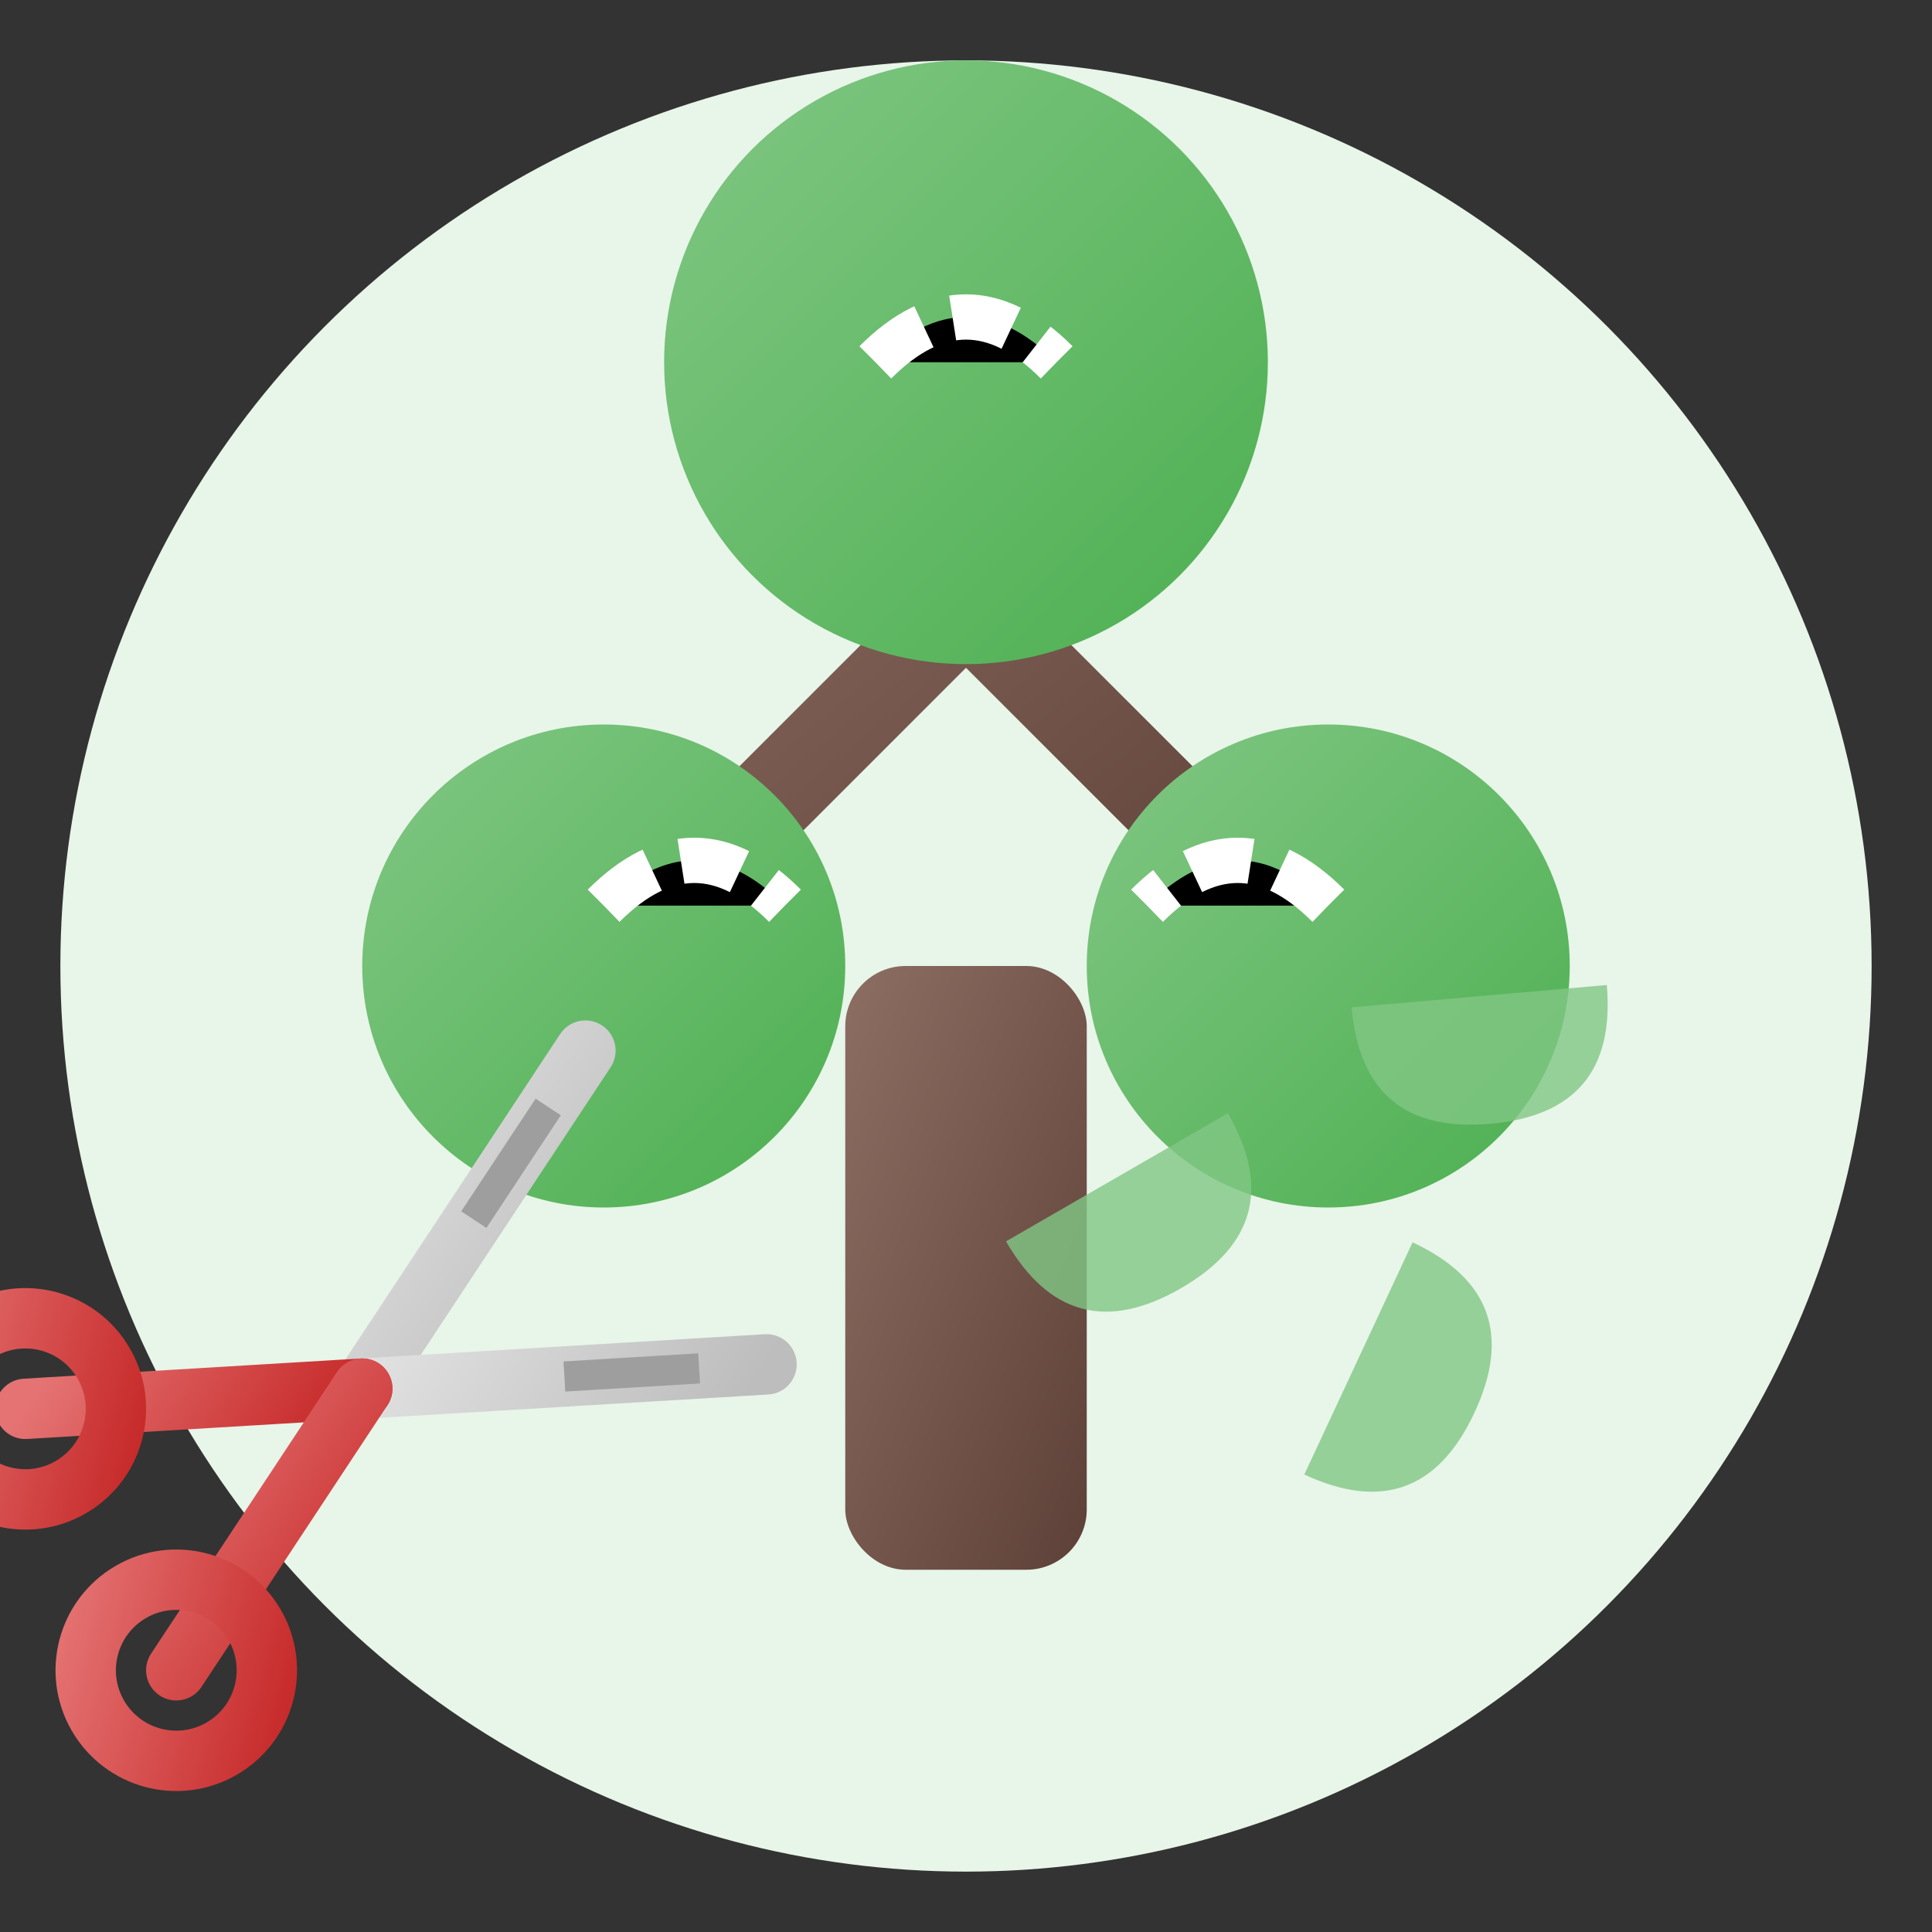 <svg width="64" height="64" viewBox="0 0 64 64" xmlns="http://www.w3.org/2000/svg">
  <rect x="0" y="0" width="64" height="64" fill="#333333" stroke="none"/>
  <defs>
    <linearGradient id="leafGradient" x1="0%" y1="0%" x2="100%" y2="100%">
      <stop offset="0%" stop-color="#81C784" />
      <stop offset="100%" stop-color="#4CAF50" />
    </linearGradient>
    <linearGradient id="trunkGradient" x1="0%" y1="0%" x2="100%" y2="100%">
      <stop offset="0%" stop-color="#8D6E63" />
      <stop offset="100%" stop-color="#5D4037" />
    </linearGradient>
    <linearGradient id="metalGradient" x1="0%" y1="0%" x2="100%" y2="100%">
      <stop offset="0%" stop-color="#E0E0E0" />
      <stop offset="100%" stop-color="#BDBDBD" />
    </linearGradient>
    <linearGradient id="handleGradient" x1="0%" y1="0%" x2="100%" y2="100%">
      <stop offset="0%" stop-color="#E57373" />
      <stop offset="100%" stop-color="#C62828" />
    </linearGradient>
  </defs>
  
  <!-- Background circle -->
  <circle cx="32" cy="32" r="30" fill="#E8F5E9" />
  
  <!-- Stylized tree -->
  <g transform="translate(32, 32)">
    <!-- Tree trunk -->
    <rect x="-4" y="0" width="8" height="20" fill="url(#trunkGradient)" rx="2" />
    
    <!-- Tree branches -->
    <path d="M0,-12 L-12,0 M0,-12 L12,0 M0,-20 L0,-12" stroke="url(#trunkGradient)" stroke-width="3" stroke-linecap="round" />
    
    <!-- Tree foliage -->
    <circle cx="-12" cy="0" r="8" fill="url(#leafGradient)" />
    <circle cx="12" cy="0" r="8" fill="url(#leafGradient)" />
    <circle cx="0" cy="-20" r="10" fill="url(#leafGradient)" />
    
    <!-- Trimming effect (dotted lines showing cut areas) -->
    <path d="M-12,-2 C-10,-4 -8,-4 -6,-2" stroke="#FFFFFF" stroke-width="1.5" stroke-dasharray="2,1" />
    <path d="M12,-2 C10,-4 8,-4 6,-2" stroke="#FFFFFF" stroke-width="1.5" stroke-dasharray="2,1" />
    <path d="M-3,-20 C-1,-22 1,-22 3,-20" stroke="#FFFFFF" stroke-width="1.5" stroke-dasharray="2,1" />
  </g>
  
  <!-- Pruning shears -->
  <g transform="translate(12, 46) rotate(-30)">
    <!-- Shear blades -->
    <path d="M0,0 L12,-6" stroke="url(#metalGradient)" stroke-width="2" stroke-linecap="round" />
    <path d="M0,0 L12,6" stroke="url(#metalGradient)" stroke-width="2" stroke-linecap="round" />
    
    <!-- Shear handles -->
    <path d="M0,0 L-10,-5" stroke="url(#handleGradient)" stroke-width="2" stroke-linecap="round" />
    <path d="M0,0 L-10,5" stroke="url(#handleGradient)" stroke-width="2" stroke-linecap="round" />
    
    <!-- Handle loops -->
    <circle cx="-10" cy="-5" r="3" stroke="url(#handleGradient)" stroke-width="2" fill="none" />
    <circle cx="-10" cy="5" r="3" stroke="url(#handleGradient)" stroke-width="2" fill="none" />
    
    <!-- Blade details -->
    <path d="M6,-3 L10,-5" stroke="#9E9E9E" stroke-width="1" />
    <path d="M6,3 L10,5" stroke="#9E9E9E" stroke-width="1" />
  </g>
  
  <!-- Falling leaf clippings -->
  <g opacity="0.8">
    <path d="M40,36 C42,38 42,40 40,42 C38,44 36,44 34,42 C36,40 38,38 40,36 Z" fill="#81C784" transform="rotate(15, 37, 39)" />
    <path d="M48,42 C50,44 50,46 48,48 C46,50 44,50 42,48 C44,46 46,44 48,42 Z" fill="#81C784" transform="rotate(-20, 45, 45)" />
    <path d="M52,30 C54,32 54,34 52,36 C50,38 48,38 46,36 C48,34 50,32 52,30 Z" fill="#81C784" transform="rotate(40, 49, 33)" />
  </g>
</svg>
